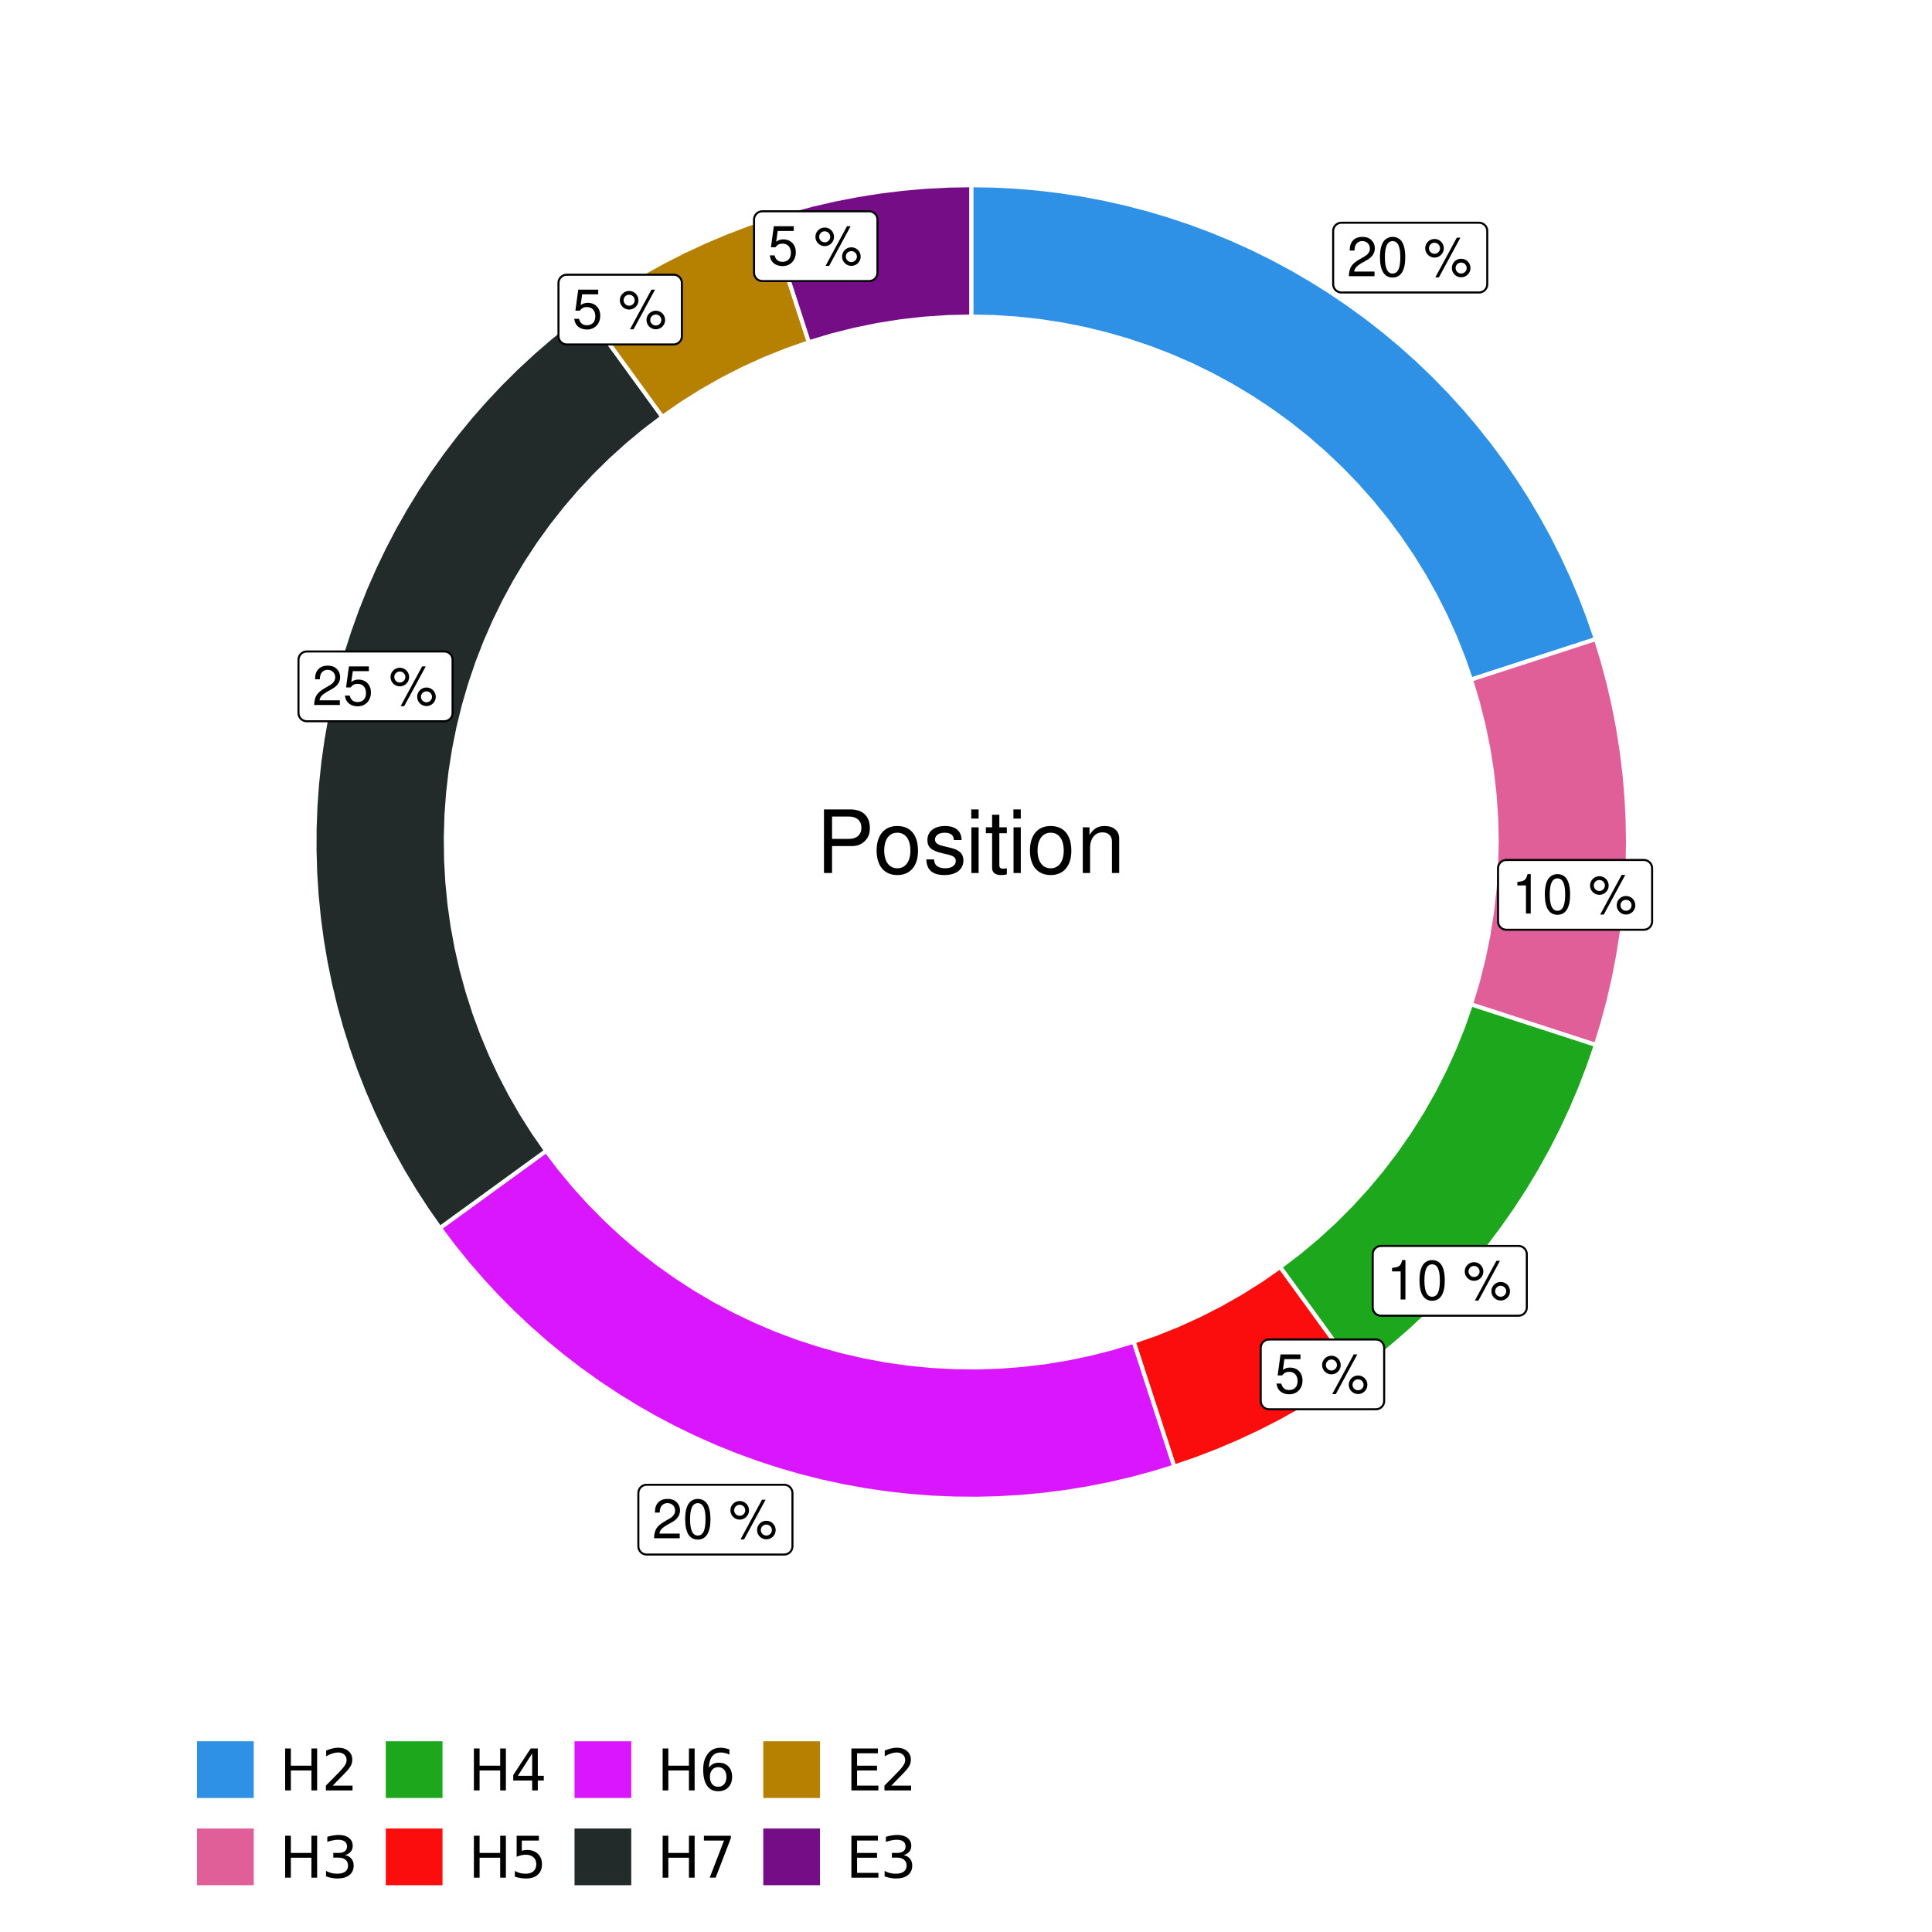 <?xml version="1.0" encoding="UTF-8"?>
<svg xmlns="http://www.w3.org/2000/svg" xmlns:xlink="http://www.w3.org/1999/xlink" width="504pt" height="504pt" viewBox="0 0 504 504" version="1.1">
<defs>
<g>
<symbol overflow="visible" id="glyph0-0">
<path style="stroke:none;" d=""/>
</symbol>
<symbol overflow="visible" id="glyph0-1">
<path style="stroke:none;" d="M 7.188 -1.234 L 1.891 -1.234 C 2.016 -2.094 2.469 -2.625 3.719 -3.391 L 5.141 -4.188 C 6.547 -4.969 7.266 -6.016 7.266 -7.281 C 7.266 -8.141 6.922 -8.922 6.328 -9.484 C 5.734 -10.031 4.984 -10.281 4.031 -10.281 C 2.766 -10.281 1.812 -9.828 1.25 -8.938 C 0.891 -8.406 0.734 -7.766 0.719 -6.719 L 1.969 -6.719 C 2 -7.422 2.094 -7.828 2.266 -8.172 C 2.594 -8.797 3.234 -9.188 4 -9.188 C 5.141 -9.188 5.984 -8.359 5.984 -7.25 C 5.984 -6.422 5.516 -5.719 4.625 -5.203 L 3.312 -4.438 C 1.203 -3.234 0.594 -2.266 0.484 -0.016 L 7.188 -0.016 Z M 7.188 -1.234 "/>
</symbol>
<symbol overflow="visible" id="glyph0-2">
<path style="stroke:none;" d="M 3.906 -10.281 C 2.969 -10.281 2.125 -9.859 1.594 -9.156 C 0.938 -8.25 0.609 -6.875 0.609 -4.984 C 0.609 -1.5 1.75 0.328 3.906 0.328 C 6.047 0.328 7.203 -1.5 7.203 -4.891 C 7.203 -6.875 6.891 -8.219 6.234 -9.156 C 5.703 -9.875 4.859 -10.281 3.906 -10.281 Z M 3.906 -9.172 C 5.266 -9.172 5.922 -7.797 5.922 -5 C 5.922 -2.078 5.281 -0.719 3.875 -0.719 C 2.562 -0.719 1.891 -2.141 1.891 -4.969 C 1.891 -7.797 2.562 -9.172 3.906 -9.172 Z M 3.906 -9.172 "/>
</symbol>
<symbol overflow="visible" id="glyph0-3">
<path style="stroke:none;" d=""/>
</symbol>
<symbol overflow="visible" id="glyph0-4">
<path style="stroke:none;" d="M 2.828 -9.734 C 1.5 -9.734 0.406 -8.641 0.406 -7.312 C 0.406 -5.969 1.5 -4.875 2.844 -4.875 C 4.172 -4.875 5.266 -5.969 5.266 -7.281 C 5.266 -8.656 4.188 -9.734 2.828 -9.734 Z M 2.828 -8.75 C 3.641 -8.75 4.281 -8.109 4.281 -7.297 C 4.281 -6.516 3.625 -5.875 2.844 -5.875 C 2.047 -5.875 1.391 -6.516 1.391 -7.312 C 1.391 -8.109 2.031 -8.75 2.828 -8.75 Z M 8.656 -10.078 L 3.047 0.281 L 3.984 0.281 L 9.594 -10.078 Z M 9.781 -4.578 C 8.453 -4.578 7.359 -3.5 7.359 -2.156 C 7.359 -0.812 8.453 0.266 9.797 0.266 C 11.125 0.266 12.219 -0.812 12.219 -2.141 C 12.219 -3.5 11.141 -4.578 9.781 -4.578 Z M 9.781 -3.578 C 10.594 -3.578 11.234 -2.938 11.234 -2.141 C 11.234 -1.359 10.578 -0.719 9.797 -0.719 C 8.984 -0.719 8.344 -1.359 8.344 -2.156 C 8.344 -2.938 8.984 -3.578 9.781 -3.578 Z M 9.781 -3.578 "/>
</symbol>
<symbol overflow="visible" id="glyph0-5">
<path style="stroke:none;" d="M 3.688 -7.328 L 3.688 0 L 4.938 0 L 4.938 -10.281 L 4.109 -10.281 C 3.672 -8.703 3.391 -8.484 1.453 -8.234 L 1.453 -7.328 Z M 3.688 -7.328 "/>
</symbol>
<symbol overflow="visible" id="glyph0-6">
<path style="stroke:none;" d="M 6.766 -10.078 L 1.562 -10.078 L 0.812 -4.594 L 1.969 -4.594 C 2.547 -5.297 3.031 -5.531 3.828 -5.531 C 5.172 -5.531 6.016 -4.609 6.016 -3.109 C 6.016 -1.656 5.172 -0.781 3.812 -0.781 C 2.719 -0.781 2.047 -1.344 1.75 -2.469 L 0.5 -2.469 C 0.672 -1.656 0.812 -1.25 1.109 -0.875 C 1.672 -0.109 2.703 0.328 3.844 0.328 C 5.875 0.328 7.297 -1.156 7.297 -3.281 C 7.297 -5.281 5.969 -6.641 4.031 -6.641 C 3.328 -6.641 2.766 -6.453 2.172 -6.031 L 2.578 -8.844 L 6.766 -8.844 Z M 6.766 -10.078 "/>
</symbol>
<symbol overflow="visible" id="glyph1-0">
<path style="stroke:none;" d=""/>
</symbol>
<symbol overflow="visible" id="glyph1-1">
<path style="stroke:none;" d="M 4.188 -7.031 L 9.406 -7.031 C 10.703 -7.031 11.719 -7.422 12.609 -8.219 C 13.609 -9.125 14.047 -10.203 14.047 -11.719 C 14.047 -14.844 12.203 -16.594 8.922 -16.594 L 2.078 -16.594 L 2.078 0 L 4.188 0 Z M 4.188 -8.906 L 4.188 -14.734 L 8.609 -14.734 C 10.625 -14.734 11.844 -13.641 11.844 -11.812 C 11.844 -10 10.625 -8.906 8.609 -8.906 Z M 4.188 -8.906 "/>
</symbol>
<symbol overflow="visible" id="glyph1-2">
<path style="stroke:none;" d="M 6.188 -12.266 C 2.828 -12.266 0.812 -9.875 0.812 -5.875 C 0.812 -1.844 2.828 0.531 6.219 0.531 C 9.578 0.531 11.609 -1.859 11.609 -5.781 C 11.609 -9.922 9.656 -12.266 6.188 -12.266 Z M 6.219 -10.516 C 8.359 -10.516 9.625 -8.766 9.625 -5.812 C 9.625 -2.984 8.312 -1.234 6.219 -1.234 C 4.094 -1.234 2.797 -2.984 2.797 -5.875 C 2.797 -8.766 4.094 -10.516 6.219 -10.516 Z M 6.219 -10.516 "/>
</symbol>
<symbol overflow="visible" id="glyph1-3">
<path style="stroke:none;" d="M 9.969 -8.609 C 9.953 -10.953 8.406 -12.266 5.641 -12.266 C 2.875 -12.266 1.062 -10.844 1.062 -8.625 C 1.062 -6.766 2.031 -5.875 4.844 -5.188 L 6.625 -4.766 C 7.938 -4.438 8.469 -3.969 8.469 -3.125 C 8.469 -1.984 7.359 -1.234 5.688 -1.234 C 4.672 -1.234 3.797 -1.531 3.328 -2.031 C 3.031 -2.375 2.891 -2.703 2.781 -3.547 L 0.781 -3.547 C 0.859 -0.797 2.406 0.531 5.531 0.531 C 8.531 0.531 10.453 -0.953 10.453 -3.25 C 10.453 -5.031 9.453 -6.016 7.078 -6.578 L 5.266 -7.016 C 3.703 -7.375 3.047 -7.875 3.047 -8.719 C 3.047 -9.828 4.031 -10.516 5.578 -10.516 C 7.109 -10.516 7.922 -9.859 7.969 -8.609 Z M 9.969 -8.609 "/>
</symbol>
<symbol overflow="visible" id="glyph1-4">
<path style="stroke:none;" d="M 3.422 -11.922 L 1.531 -11.922 L 1.531 0 L 3.422 0 Z M 3.422 -16.594 L 1.5 -16.594 L 1.5 -14.203 L 3.422 -14.203 Z M 3.422 -16.594 "/>
</symbol>
<symbol overflow="visible" id="glyph1-5">
<path style="stroke:none;" d="M 5.781 -11.922 L 3.828 -11.922 L 3.828 -15.203 L 1.938 -15.203 L 1.938 -11.922 L 0.312 -11.922 L 0.312 -10.375 L 1.938 -10.375 L 1.938 -1.359 C 1.938 -0.141 2.75 0.531 4.234 0.531 C 4.734 0.531 5.141 0.484 5.781 0.359 L 5.781 -1.234 C 5.516 -1.156 5.266 -1.141 4.875 -1.141 C 4.047 -1.141 3.828 -1.359 3.828 -2.203 L 3.828 -10.375 L 5.781 -10.375 Z M 5.781 -11.922 "/>
</symbol>
<symbol overflow="visible" id="glyph1-6">
<path style="stroke:none;" d="M 1.594 -11.922 L 1.594 0 L 3.5 0 L 3.5 -6.578 C 3.5 -9.016 4.781 -10.609 6.734 -10.609 C 8.234 -10.609 9.203 -9.703 9.203 -8.266 L 9.203 0 L 11.094 0 L 11.094 -9.016 C 11.094 -11 9.609 -12.266 7.312 -12.266 C 5.531 -12.266 4.391 -11.594 3.344 -9.922 L 3.344 -11.922 Z M 1.594 -11.922 "/>
</symbol>
<symbol overflow="visible" id="glyph2-0">
<path style="stroke:none;" d="M 0.75 2.656 L 0.75 -10.578 L 8.25 -10.578 L 8.25 2.656 Z M 1.594 1.812 L 7.406 1.812 L 7.406 -9.734 L 1.594 -9.734 Z M 1.594 1.812 "/>
</symbol>
<symbol overflow="visible" id="glyph2-1">
<path style="stroke:none;" d="M 1.469 -10.938 L 2.953 -10.938 L 2.953 -6.453 L 8.328 -6.453 L 8.328 -10.938 L 9.812 -10.938 L 9.812 0 L 8.328 0 L 8.328 -5.203 L 2.953 -5.203 L 2.953 0 L 1.469 0 Z M 1.469 -10.938 "/>
</symbol>
<symbol overflow="visible" id="glyph2-2">
<path style="stroke:none;" d="M 2.875 -1.25 L 8.047 -1.25 L 8.047 0 L 1.094 0 L 1.094 -1.25 C 1.656 -1.82 2.422 -2.598 3.391 -3.578 C 4.359 -4.555 4.969 -5.191 5.219 -5.484 C 5.695 -6.016 6.031 -6.461 6.219 -6.828 C 6.406 -7.203 6.5 -7.566 6.5 -7.922 C 6.5 -8.504 6.297 -8.977 5.891 -9.344 C 5.484 -9.707 4.953 -9.891 4.297 -9.891 C 3.828 -9.891 3.332 -9.805 2.812 -9.641 C 2.301 -9.484 1.754 -9.238 1.172 -8.906 L 1.172 -10.406 C 1.766 -10.645 2.32 -10.828 2.844 -10.953 C 3.363 -11.078 3.836 -11.141 4.266 -11.141 C 5.398 -11.141 6.301 -10.852 6.969 -10.281 C 7.645 -9.719 7.984 -8.961 7.984 -8.016 C 7.984 -7.566 7.898 -7.141 7.734 -6.734 C 7.566 -6.328 7.258 -5.852 6.812 -5.312 C 6.688 -5.164 6.297 -4.754 5.641 -4.078 C 4.992 -3.398 4.07 -2.457 2.875 -1.25 Z M 2.875 -1.25 "/>
</symbol>
<symbol overflow="visible" id="glyph2-3">
<path style="stroke:none;" d="M 6.094 -5.891 C 6.801 -5.742 7.352 -5.43 7.75 -4.953 C 8.145 -4.473 8.344 -3.879 8.344 -3.172 C 8.344 -2.098 7.969 -1.266 7.219 -0.672 C 6.477 -0.078 5.426 0.219 4.062 0.219 C 3.602 0.219 3.129 0.172 2.641 0.078 C 2.16 -0.016 1.66 -0.148 1.141 -0.328 L 1.141 -1.766 C 1.555 -1.523 2.004 -1.344 2.484 -1.219 C 2.973 -1.094 3.484 -1.031 4.016 -1.031 C 4.941 -1.031 5.648 -1.211 6.141 -1.578 C 6.629 -1.941 6.875 -2.473 6.875 -3.172 C 6.875 -3.816 6.645 -4.32 6.188 -4.688 C 5.738 -5.051 5.113 -5.234 4.312 -5.234 L 3.031 -5.234 L 3.031 -6.453 L 4.359 -6.453 C 5.086 -6.453 5.645 -6.598 6.031 -6.891 C 6.414 -7.18 6.609 -7.598 6.609 -8.141 C 6.609 -8.703 6.41 -9.133 6.016 -9.438 C 5.617 -9.738 5.051 -9.891 4.312 -9.891 C 3.906 -9.891 3.469 -9.844 3 -9.75 C 2.539 -9.664 2.031 -9.531 1.469 -9.344 L 1.469 -10.672 C 2.031 -10.828 2.555 -10.941 3.047 -11.016 C 3.535 -11.098 4 -11.141 4.438 -11.141 C 5.562 -11.141 6.453 -10.883 7.109 -10.375 C 7.766 -9.863 8.094 -9.172 8.094 -8.297 C 8.094 -7.691 7.914 -7.18 7.562 -6.766 C 7.219 -6.348 6.727 -6.055 6.094 -5.891 Z M 6.094 -5.891 "/>
</symbol>
<symbol overflow="visible" id="glyph2-4">
<path style="stroke:none;" d="M 5.672 -9.641 L 1.938 -3.812 L 5.672 -3.812 Z M 5.281 -10.938 L 7.141 -10.938 L 7.141 -3.812 L 8.703 -3.812 L 8.703 -2.578 L 7.141 -2.578 L 7.141 0 L 5.672 0 L 5.672 -2.578 L 0.734 -2.578 L 0.734 -4 Z M 5.281 -10.938 "/>
</symbol>
<symbol overflow="visible" id="glyph2-5">
<path style="stroke:none;" d="M 1.625 -10.938 L 7.422 -10.938 L 7.422 -9.688 L 2.969 -9.688 L 2.969 -7.016 C 3.188 -7.086 3.398 -7.141 3.609 -7.172 C 3.828 -7.211 4.047 -7.234 4.266 -7.234 C 5.484 -7.234 6.445 -6.895 7.156 -6.219 C 7.875 -5.551 8.234 -4.648 8.234 -3.516 C 8.234 -2.336 7.863 -1.422 7.125 -0.766 C 6.395 -0.109 5.363 0.219 4.031 0.219 C 3.57 0.219 3.102 0.176 2.625 0.094 C 2.156 0.02 1.664 -0.094 1.156 -0.25 L 1.156 -1.75 C 1.594 -1.508 2.047 -1.328 2.516 -1.203 C 2.984 -1.086 3.477 -1.031 4 -1.031 C 4.852 -1.031 5.523 -1.25 6.016 -1.688 C 6.504 -2.133 6.75 -2.742 6.75 -3.516 C 6.75 -4.273 6.504 -4.875 6.016 -5.312 C 5.523 -5.758 4.852 -5.984 4 -5.984 C 3.602 -5.984 3.207 -5.938 2.812 -5.844 C 2.426 -5.758 2.031 -5.625 1.625 -5.438 Z M 1.625 -10.938 "/>
</symbol>
<symbol overflow="visible" id="glyph2-6">
<path style="stroke:none;" d="M 4.953 -6.062 C 4.285 -6.062 3.758 -5.832 3.375 -5.375 C 2.988 -4.914 2.797 -4.297 2.797 -3.516 C 2.797 -2.723 2.988 -2.098 3.375 -1.641 C 3.758 -1.18 4.285 -0.953 4.953 -0.953 C 5.617 -0.953 6.145 -1.18 6.531 -1.641 C 6.914 -2.098 7.109 -2.723 7.109 -3.516 C 7.109 -4.297 6.914 -4.914 6.531 -5.375 C 6.145 -5.832 5.617 -6.062 4.953 -6.062 Z M 7.891 -10.688 L 7.891 -9.344 C 7.516 -9.52 7.141 -9.656 6.766 -9.75 C 6.391 -9.844 6.016 -9.891 5.641 -9.891 C 4.66 -9.891 3.91 -9.555 3.391 -8.891 C 2.879 -8.234 2.586 -7.238 2.516 -5.906 C 2.805 -6.332 3.164 -6.66 3.594 -6.891 C 4.031 -7.117 4.516 -7.234 5.047 -7.234 C 6.141 -7.234 7.004 -6.898 7.641 -6.234 C 8.273 -5.566 8.594 -4.66 8.594 -3.516 C 8.594 -2.391 8.258 -1.484 7.594 -0.797 C 6.938 -0.117 6.055 0.219 4.953 0.219 C 3.68 0.219 2.711 -0.266 2.047 -1.234 C 1.379 -2.211 1.047 -3.617 1.047 -5.453 C 1.047 -7.18 1.457 -8.562 2.281 -9.594 C 3.102 -10.625 4.203 -11.141 5.578 -11.141 C 5.953 -11.141 6.328 -11.098 6.703 -11.016 C 7.078 -10.941 7.473 -10.832 7.891 -10.688 Z M 7.891 -10.688 "/>
</symbol>
<symbol overflow="visible" id="glyph2-7">
<path style="stroke:none;" d="M 1.234 -10.938 L 8.266 -10.938 L 8.266 -10.312 L 4.297 0 L 2.75 0 L 6.484 -9.688 L 1.234 -9.688 Z M 1.234 -10.938 "/>
</symbol>
<symbol overflow="visible" id="glyph2-8">
<path style="stroke:none;" d="M 1.469 -10.938 L 8.391 -10.938 L 8.391 -9.688 L 2.953 -9.688 L 2.953 -6.453 L 8.156 -6.453 L 8.156 -5.203 L 2.953 -5.203 L 2.953 -1.25 L 8.516 -1.25 L 8.516 0 L 1.469 0 Z M 1.469 -10.938 "/>
</symbol>
</g>
<clipPath id="clip1">
  <path d="M 30.98 0 L 473.023 0 L 473.023 504 L 30.98 504 Z M 30.98 0 "/>
</clipPath>
<clipPath id="clip2">
  <path d="M 39.199 5.48 L 467.543 5.48 L 467.543 433.824 L 39.199 433.824 Z M 39.199 5.48 "/>
</clipPath>
</defs>
<g id="surface4">
<rect x="0" y="0" width="504" height="504" style="fill:rgb(100%,100%,100%);fill-opacity:1;stroke:none;"/>
<g clip-path="url(#clip1)" clip-rule="nonzero">
<path style="fill-rule:nonzero;fill:rgb(100%,100%,100%);fill-opacity:1;stroke-width:1.067;stroke-linecap:round;stroke-linejoin:round;stroke:rgb(100%,100%,100%);stroke-opacity:1;stroke-miterlimit:10;" d="M 30.98 504 L 473.023 504 L 473.023 0 L 30.98 0 Z M 30.98 504 "/>
</g>
<g clip-path="url(#clip2)" clip-rule="nonzero">
<path style=" stroke:none;fill-rule:nonzero;fill:rgb(100%,100%,100%);fill-opacity:1;" d="M 39.199 433.824 L 467.543 433.824 L 467.543 5.48 L 39.199 5.48 Z M 39.199 433.824 "/>
</g>
<path style="fill-rule:nonzero;fill:rgb(18.039%,56.863%,89.804%);fill-opacity:1;stroke-width:1.067;stroke-linecap:butt;stroke-linejoin:miter;stroke:rgb(100%,100%,100%);stroke-opacity:1;stroke-miterlimit:10;" d="M 383.73 177.293 L 390.25 175.176 L 396.766 173.059 L 409.805 168.824 L 416.32 166.707 L 414.43 161.203 L 412.352 155.766 L 410.09 150.406 L 407.648 145.125 L 405.031 139.93 L 402.234 134.824 L 399.27 129.816 L 396.133 124.914 L 392.836 120.121 L 389.375 115.445 L 385.758 110.887 L 381.988 106.453 L 378.07 102.152 L 374.008 97.984 L 369.809 93.957 L 365.473 90.078 L 361.008 86.344 L 356.418 82.766 L 351.711 79.348 L 346.891 76.086 L 341.961 72.996 L 336.93 70.07 L 331.805 67.32 L 326.586 64.746 L 321.281 62.348 L 315.902 60.133 L 310.449 58.102 L 304.93 56.258 L 299.352 54.598 L 293.723 53.133 L 288.043 51.859 L 282.324 50.777 L 276.574 49.891 L 270.797 49.203 L 265 48.711 L 259.188 48.414 L 253.371 48.312 L 253.371 82.582 L 259.309 82.711 L 265.234 83.098 L 271.137 83.738 L 277.008 84.637 L 282.836 85.785 L 288.605 87.188 L 294.312 88.84 L 299.941 90.734 L 305.48 92.875 L 310.926 95.25 L 316.258 97.859 L 321.477 100.699 L 326.566 103.762 L 331.516 107.039 L 336.32 110.531 L 340.969 114.227 L 345.453 118.121 L 349.766 122.203 L 353.898 126.473 L 357.84 130.914 L 361.586 135.523 L 365.129 140.289 L 368.461 145.207 L 371.578 150.262 L 374.473 155.445 L 377.141 160.754 L 379.574 166.168 L 381.773 171.688 Z M 383.73 177.293 "/>
<path style="fill-rule:nonzero;fill:rgb(88.235%,37.255%,60%);fill-opacity:1;stroke-width:1.067;stroke-linecap:butt;stroke-linejoin:miter;stroke:rgb(100%,100%,100%);stroke-opacity:1;stroke-miterlimit:10;" d="M 383.73 262.008 L 390.25 264.125 L 396.766 266.246 L 409.805 270.48 L 416.32 272.598 L 418.07 266.879 L 419.617 261.102 L 420.965 255.273 L 422.105 249.402 L 423.039 243.496 L 423.77 237.562 L 424.289 231.602 L 424.602 225.633 L 424.707 219.652 L 424.602 213.672 L 424.289 207.699 L 423.77 201.742 L 423.039 195.805 L 422.105 189.898 L 420.965 184.027 L 419.617 178.203 L 418.07 172.426 L 416.32 166.707 L 409.805 168.824 L 396.766 173.059 L 390.25 175.176 L 383.73 177.293 L 385.5 183.188 L 387.004 189.152 L 388.238 195.176 L 389.199 201.254 L 389.887 207.363 L 390.301 213.5 L 390.441 219.652 L 390.301 225.801 L 389.887 231.938 L 389.199 238.051 L 388.238 244.125 L 387.004 250.152 L 385.5 256.117 Z M 383.73 262.008 "/>
<path style="fill-rule:nonzero;fill:rgb(10.98%,65.49%,10.98%);fill-opacity:1;stroke-width:1.067;stroke-linecap:butt;stroke-linejoin:miter;stroke:rgb(100%,100%,100%);stroke-opacity:1;stroke-miterlimit:10;" d="M 333.938 330.543 L 337.965 336.09 L 341.996 341.633 L 346.023 347.176 L 350.051 352.723 L 354.078 358.266 L 358.855 354.668 L 363.504 350.902 L 368.016 346.98 L 372.391 342.902 L 376.621 338.672 L 380.699 334.297 L 384.621 329.785 L 388.387 325.137 L 391.984 320.359 L 395.414 315.461 L 398.672 310.445 L 401.754 305.32 L 404.652 300.09 L 407.367 294.762 L 409.895 289.34 L 412.23 283.836 L 414.375 278.254 L 416.32 272.598 L 409.805 270.48 L 396.766 266.246 L 390.25 264.125 L 383.73 262.008 L 381.699 267.816 L 379.41 273.523 L 376.867 279.125 L 374.074 284.605 L 371.039 289.953 L 367.766 295.164 L 364.262 300.219 L 360.535 305.113 L 356.594 309.836 L 352.445 314.375 L 348.094 318.727 L 343.555 322.875 L 338.832 326.816 Z M 333.938 330.543 "/>
<path style="fill-rule:nonzero;fill:rgb(98.431%,5.098%,5.098%);fill-opacity:1;stroke-width:1.067;stroke-linecap:butt;stroke-linejoin:miter;stroke:rgb(100%,100%,100%);stroke-opacity:1;stroke-miterlimit:10;" d="M 295.727 350.012 L 299.961 363.051 L 302.082 369.566 L 304.199 376.086 L 306.316 382.602 L 311.973 380.656 L 317.555 378.512 L 323.059 376.176 L 328.48 373.648 L 333.809 370.934 L 339.039 368.035 L 344.164 364.953 L 349.18 361.695 L 354.078 358.266 L 350.051 352.723 L 346.023 347.176 L 341.996 341.633 L 337.965 336.09 L 333.938 330.543 L 328.883 334.047 L 323.672 337.32 L 318.324 340.355 L 312.844 343.148 L 307.242 345.691 L 301.531 347.98 Z M 295.727 350.012 "/>
<path style="fill-rule:nonzero;fill:rgb(85.49%,8.627%,100%);fill-opacity:1;stroke-width:1.067;stroke-linecap:butt;stroke-linejoin:miter;stroke:rgb(100%,100%,100%);stroke-opacity:1;stroke-miterlimit:10;" d="M 142.477 300.219 L 136.934 304.246 L 131.387 308.277 L 120.301 316.332 L 114.754 320.359 L 118.254 325.012 L 121.91 329.539 L 125.719 333.938 L 129.672 338.207 L 133.77 342.34 L 138.004 346.328 L 142.371 350.172 L 146.867 353.867 L 151.488 357.406 L 156.223 360.785 L 161.07 364.004 L 166.027 367.055 L 171.082 369.938 L 176.234 372.645 L 181.473 375.176 L 186.797 377.527 L 192.195 379.695 L 197.664 381.68 L 203.199 383.48 L 208.789 385.09 L 214.434 386.508 L 220.121 387.73 L 225.848 388.766 L 231.605 389.602 L 237.391 390.242 L 243.191 390.688 L 249.008 390.934 L 254.824 390.984 L 260.641 390.836 L 266.449 390.488 L 272.242 389.945 L 278.016 389.207 L 283.758 388.273 L 289.469 387.145 L 295.133 385.82 L 300.754 384.309 L 306.316 382.602 L 304.199 376.086 L 302.082 369.566 L 299.961 363.051 L 295.727 350.012 L 290.039 351.727 L 284.285 353.191 L 278.469 354.402 L 272.609 355.363 L 266.711 356.07 L 260.789 356.52 L 254.855 356.715 L 248.914 356.648 L 242.984 356.328 L 237.074 355.75 L 231.195 354.914 L 225.355 353.828 L 219.57 352.488 L 213.848 350.898 L 208.199 349.066 L 202.637 346.988 L 197.168 344.668 L 191.805 342.117 L 186.555 339.336 L 181.434 336.328 L 176.449 333.102 L 171.605 329.664 L 166.918 326.02 L 162.391 322.176 L 158.035 318.137 L 153.859 313.914 L 149.867 309.516 L 146.07 304.949 Z M 142.477 300.219 "/>
<path style="fill-rule:nonzero;fill:rgb(13.333%,16.471%,16.471%);fill-opacity:1;stroke-width:1.067;stroke-linecap:butt;stroke-linejoin:miter;stroke:rgb(100%,100%,100%);stroke-opacity:1;stroke-miterlimit:10;" d="M 172.801 108.758 L 164.746 97.672 L 160.719 92.125 L 156.688 86.582 L 152.66 81.035 L 147.988 84.555 L 143.434 88.23 L 139.012 92.062 L 134.723 96.039 L 130.574 100.164 L 126.566 104.426 L 122.703 108.82 L 118.996 113.348 L 115.445 117.996 L 112.055 122.766 L 108.832 127.648 L 105.773 132.637 L 102.887 137.727 L 100.18 142.91 L 97.648 148.184 L 95.301 153.543 L 93.133 158.977 L 91.156 164.484 L 89.367 170.055 L 87.77 175.684 L 86.367 181.363 L 85.156 187.086 L 84.141 192.848 L 83.324 198.641 L 82.707 204.461 L 82.289 210.293 L 82.066 216.141 L 82.047 221.992 L 82.227 227.84 L 82.605 233.676 L 83.188 239.5 L 83.961 245.297 L 84.938 251.066 L 86.109 256.801 L 87.473 262.488 L 89.031 268.129 L 90.785 273.711 L 92.723 279.23 L 94.852 284.68 L 97.164 290.055 L 99.66 295.344 L 102.332 300.547 L 105.184 305.656 L 108.207 310.668 L 111.398 315.57 L 114.754 320.359 L 120.301 316.332 L 131.387 308.277 L 136.934 304.246 L 142.477 300.219 L 139.16 295.441 L 136.043 290.523 L 133.141 285.48 L 130.457 280.32 L 127.992 275.047 L 125.754 269.676 L 123.746 264.215 L 121.973 258.676 L 120.434 253.062 L 119.137 247.391 L 118.078 241.668 L 117.266 235.906 L 116.699 230.117 L 116.379 224.305 L 116.305 218.488 L 116.477 212.672 L 116.898 206.867 L 117.562 201.086 L 118.473 195.34 L 119.625 189.637 L 121.02 183.988 L 122.652 178.402 L 124.523 172.891 L 126.621 167.465 L 128.953 162.133 L 131.504 156.906 L 134.277 151.789 L 137.266 146.797 L 140.461 141.934 L 143.863 137.211 L 147.461 132.641 L 151.246 128.223 L 155.219 123.969 L 159.371 119.891 L 163.688 115.992 L 168.168 112.277 Z M 172.801 108.758 "/>
<path style="fill-rule:nonzero;fill:rgb(71.373%,50.588%,0%);fill-opacity:1;stroke-width:1.067;stroke-linecap:butt;stroke-linejoin:miter;stroke:rgb(100%,100%,100%);stroke-opacity:1;stroke-miterlimit:10;" d="M 211.012 89.289 L 208.895 82.773 L 204.66 69.734 L 202.543 63.219 L 200.422 56.699 L 194.77 58.648 L 189.188 60.789 L 183.68 63.125 L 178.262 65.652 L 172.934 68.371 L 167.699 71.27 L 162.574 74.348 L 157.559 77.605 L 152.66 81.035 L 156.688 86.582 L 160.719 92.125 L 164.746 97.672 L 172.801 108.758 L 177.859 105.258 L 183.066 101.984 L 188.418 98.949 L 193.898 96.156 L 199.496 93.613 L 205.207 91.32 Z M 211.012 89.289 "/>
<path style="fill-rule:nonzero;fill:rgb(45.882%,5.098%,52.549%);fill-opacity:1;stroke-width:1.067;stroke-linecap:butt;stroke-linejoin:miter;stroke:rgb(100%,100%,100%);stroke-opacity:1;stroke-miterlimit:10;" d="M 253.371 82.582 L 253.371 48.312 L 247.391 48.418 L 241.418 48.73 L 235.461 49.254 L 229.523 49.98 L 223.617 50.918 L 217.746 52.059 L 211.918 53.402 L 206.145 54.953 L 200.422 56.699 L 202.543 63.219 L 204.66 69.734 L 208.895 82.773 L 211.012 89.289 L 216.902 87.52 L 222.867 86.02 L 228.895 84.785 L 234.969 83.82 L 241.082 83.133 L 247.219 82.719 Z M 253.371 82.582 "/>
<path style="fill-rule:nonzero;fill:rgb(100%,100%,100%);fill-opacity:1;stroke-width:0.533;stroke-linecap:round;stroke-linejoin:round;stroke:rgb(0%,0%,0%);stroke-opacity:1;stroke-miterlimit:10;" d="M 349.941 76.301 L 385.82 76.301 L 385.734 76.301 L 386.082 76.285 L 386.422 76.215 L 386.746 76.094 L 387.047 75.918 L 387.316 75.699 L 387.547 75.438 L 387.734 75.145 L 387.871 74.824 L 387.953 74.488 L 387.98 74.141 L 387.98 60.262 L 387.953 59.914 L 387.871 59.578 L 387.734 59.258 L 387.547 58.965 L 387.316 58.703 L 387.047 58.484 L 386.746 58.309 L 386.422 58.188 L 386.082 58.117 L 385.82 58.102 L 349.941 58.102 L 350.203 58.117 L 349.855 58.102 L 349.508 58.145 L 349.176 58.242 L 348.859 58.391 L 348.574 58.59 L 348.324 58.828 L 348.117 59.105 L 347.953 59.414 L 347.844 59.746 L 347.789 60.086 L 347.781 60.262 L 347.781 74.141 L 347.789 73.969 L 347.789 74.316 L 347.844 74.66 L 347.953 74.988 L 348.117 75.297 L 348.324 75.574 L 348.574 75.816 L 348.859 76.012 L 349.176 76.16 L 349.508 76.258 L 349.855 76.301 Z M 349.941 76.301 "/>
<g style="fill:rgb(0%,0%,0%);fill-opacity:1;">
  <use xlink:href="#glyph0-1" x="351.383" y="72.073"/>
  <use xlink:href="#glyph0-2" x="359.383" y="72.073"/>
  <use xlink:href="#glyph0-3" x="367.383" y="72.073"/>
  <use xlink:href="#glyph0-4" x="371.383" y="72.073"/>
</g>
<path style="fill-rule:nonzero;fill:rgb(100%,100%,100%);fill-opacity:1;stroke-width:0.533;stroke-linecap:round;stroke-linejoin:round;stroke:rgb(0%,0%,0%);stroke-opacity:1;stroke-miterlimit:10;" d="M 392.949 242.543 L 428.828 242.543 L 428.742 242.539 L 429.086 242.527 L 429.43 242.457 L 429.754 242.332 L 430.055 242.16 L 430.324 241.938 L 430.555 241.68 L 430.738 241.387 L 430.875 241.066 L 430.961 240.727 L 430.988 240.383 L 430.988 226.5 L 430.961 226.156 L 430.875 225.816 L 430.738 225.496 L 430.555 225.203 L 430.324 224.945 L 430.055 224.723 L 429.754 224.551 L 429.43 224.426 L 429.086 224.355 L 428.828 224.34 L 392.949 224.34 L 393.207 224.355 L 392.859 224.344 L 392.516 224.387 L 392.18 224.48 L 391.867 224.633 L 391.582 224.828 L 391.332 225.07 L 391.121 225.348 L 390.961 225.656 L 390.852 225.984 L 390.793 226.328 L 390.789 226.5 L 390.789 240.383 L 390.793 240.207 L 390.793 240.555 L 390.852 240.898 L 390.961 241.227 L 391.121 241.535 L 391.332 241.812 L 391.582 242.055 L 391.867 242.254 L 392.18 242.402 L 392.516 242.496 L 392.859 242.539 Z M 392.949 242.543 "/>
<g style="fill:rgb(0%,0%,0%);fill-opacity:1;">
  <use xlink:href="#glyph0-5" x="394.387" y="238.312"/>
  <use xlink:href="#glyph0-2" x="402.387" y="238.312"/>
  <use xlink:href="#glyph0-3" x="410.387" y="238.312"/>
  <use xlink:href="#glyph0-4" x="414.387" y="238.312"/>
</g>
<path style="fill-rule:nonzero;fill:rgb(100%,100%,100%);fill-opacity:1;stroke-width:0.533;stroke-linecap:round;stroke-linejoin:round;stroke:rgb(0%,0%,0%);stroke-opacity:1;stroke-miterlimit:10;" d="M 360.258 343.227 L 396.137 343.227 L 396.051 343.227 L 396.398 343.211 L 396.738 343.145 L 397.062 343.02 L 397.363 342.848 L 397.633 342.625 L 397.863 342.367 L 398.051 342.07 L 398.188 341.754 L 398.27 341.414 L 398.297 341.066 L 398.297 327.188 L 398.27 326.84 L 398.188 326.504 L 398.051 326.184 L 397.863 325.891 L 397.633 325.629 L 397.363 325.41 L 397.062 325.238 L 396.738 325.113 L 396.398 325.043 L 396.137 325.027 L 360.258 325.027 L 360.516 325.043 L 360.172 325.031 L 359.824 325.07 L 359.492 325.168 L 359.176 325.316 L 358.891 325.516 L 358.641 325.754 L 358.43 326.035 L 358.27 326.34 L 358.16 326.672 L 358.105 327.016 L 358.098 327.188 L 358.098 341.066 L 358.105 340.895 L 358.105 341.242 L 358.16 341.586 L 358.27 341.914 L 358.43 342.223 L 358.641 342.5 L 358.891 342.742 L 359.176 342.938 L 359.492 343.086 L 359.824 343.184 L 360.172 343.227 Z M 360.258 343.227 "/>
<g style="fill:rgb(0%,0%,0%);fill-opacity:1;">
  <use xlink:href="#glyph0-5" x="361.695" y="338.999"/>
  <use xlink:href="#glyph0-2" x="369.695" y="338.999"/>
  <use xlink:href="#glyph0-3" x="377.695" y="338.999"/>
  <use xlink:href="#glyph0-4" x="381.695" y="338.999"/>
</g>
<path style="fill-rule:nonzero;fill:rgb(100%,100%,100%);fill-opacity:1;stroke-width:0.533;stroke-linecap:round;stroke-linejoin:round;stroke:rgb(0%,0%,0%);stroke-opacity:1;stroke-miterlimit:10;" d="M 331.047 367.633 L 358.926 367.633 L 358.84 367.629 L 359.188 367.617 L 359.527 367.547 L 359.855 367.422 L 360.156 367.25 L 360.426 367.031 L 360.656 366.77 L 360.84 366.477 L 360.977 366.156 L 361.059 365.816 L 361.086 365.473 L 361.086 351.59 L 361.059 351.246 L 360.977 350.906 L 360.84 350.586 L 360.656 350.293 L 360.426 350.035 L 360.156 349.812 L 359.855 349.641 L 359.527 349.516 L 359.188 349.445 L 358.926 349.43 L 331.047 349.43 L 331.309 349.445 L 330.961 349.434 L 330.617 349.477 L 330.281 349.57 L 329.969 349.723 L 329.68 349.918 L 329.43 350.16 L 329.223 350.438 L 329.059 350.746 L 328.949 351.074 L 328.895 351.418 L 328.887 351.59 L 328.887 365.473 L 328.895 365.297 L 328.895 365.645 L 328.949 365.988 L 329.059 366.316 L 329.223 366.625 L 329.43 366.902 L 329.68 367.145 L 329.969 367.344 L 330.281 367.492 L 330.617 367.586 L 330.961 367.629 Z M 331.047 367.633 "/>
<g style="fill:rgb(0%,0%,0%);fill-opacity:1;">
  <use xlink:href="#glyph0-6" x="332.488" y="363.401"/>
  <use xlink:href="#glyph0-3" x="340.488" y="363.401"/>
  <use xlink:href="#glyph0-4" x="344.488" y="363.401"/>
</g>
<path style="fill-rule:nonzero;fill:rgb(100%,100%,100%);fill-opacity:1;stroke-width:0.533;stroke-linecap:round;stroke-linejoin:round;stroke:rgb(0%,0%,0%);stroke-opacity:1;stroke-miterlimit:10;" d="M 168.688 405.531 L 204.57 405.531 L 204.48 405.531 L 204.828 405.516 L 205.168 405.445 L 205.496 405.324 L 205.797 405.148 L 206.066 404.93 L 206.297 404.668 L 206.48 404.375 L 206.617 404.055 L 206.699 403.719 L 206.73 403.371 L 206.73 389.492 L 206.699 389.145 L 206.617 388.809 L 206.48 388.488 L 206.297 388.195 L 206.066 387.934 L 205.797 387.715 L 205.496 387.539 L 205.168 387.418 L 204.828 387.348 L 204.57 387.332 L 168.688 387.332 L 168.949 387.348 L 168.602 387.332 L 168.258 387.375 L 167.922 387.473 L 167.609 387.621 L 167.324 387.816 L 167.07 388.059 L 166.863 388.336 L 166.703 388.645 L 166.59 388.973 L 166.535 389.316 L 166.527 389.492 L 166.527 403.371 L 166.535 403.199 L 166.535 403.547 L 166.59 403.887 L 166.703 404.219 L 166.863 404.527 L 167.07 404.805 L 167.324 405.043 L 167.609 405.242 L 167.922 405.391 L 168.258 405.488 L 168.602 405.531 Z M 168.688 405.531 "/>
<g style="fill:rgb(0%,0%,0%);fill-opacity:1;">
  <use xlink:href="#glyph0-1" x="170.129" y="401.3"/>
  <use xlink:href="#glyph0-2" x="178.129" y="401.3"/>
  <use xlink:href="#glyph0-3" x="186.129" y="401.3"/>
  <use xlink:href="#glyph0-4" x="190.129" y="401.3"/>
</g>
<path style="fill-rule:nonzero;fill:rgb(100%,100%,100%);fill-opacity:1;stroke-width:0.533;stroke-linecap:round;stroke-linejoin:round;stroke:rgb(0%,0%,0%);stroke-opacity:1;stroke-miterlimit:10;" d="M 80.023 188.152 L 115.902 188.152 L 115.816 188.152 L 116.164 188.137 L 116.504 188.07 L 116.828 187.945 L 117.133 187.77 L 117.398 187.551 L 117.629 187.293 L 117.816 186.996 L 117.953 186.68 L 118.035 186.34 L 118.062 185.992 L 118.062 172.113 L 118.035 171.766 L 117.953 171.43 L 117.816 171.109 L 117.629 170.816 L 117.398 170.555 L 117.133 170.336 L 116.828 170.164 L 116.504 170.039 L 116.164 169.969 L 115.902 169.953 L 80.023 169.953 L 80.285 169.969 L 79.938 169.957 L 79.594 169.996 L 79.258 170.094 L 78.945 170.242 L 78.656 170.441 L 78.406 170.68 L 78.199 170.961 L 78.035 171.266 L 77.926 171.598 L 77.871 171.941 L 77.863 172.113 L 77.863 185.992 L 77.871 185.82 L 77.871 186.168 L 77.926 186.512 L 78.035 186.84 L 78.199 187.148 L 78.406 187.426 L 78.656 187.668 L 78.945 187.863 L 79.258 188.012 L 79.594 188.109 L 79.938 188.152 Z M 80.023 188.152 "/>
<g style="fill:rgb(0%,0%,0%);fill-opacity:1;">
  <use xlink:href="#glyph0-1" x="81.465" y="183.925"/>
  <use xlink:href="#glyph0-6" x="89.465" y="183.925"/>
  <use xlink:href="#glyph0-3" x="97.465" y="183.925"/>
  <use xlink:href="#glyph0-4" x="101.465" y="183.925"/>
</g>
<path style="fill-rule:nonzero;fill:rgb(100%,100%,100%);fill-opacity:1;stroke-width:0.533;stroke-linecap:round;stroke-linejoin:round;stroke:rgb(0%,0%,0%);stroke-opacity:1;stroke-miterlimit:10;" d="M 147.848 89.859 L 175.727 89.859 L 175.641 89.859 L 175.988 89.844 L 176.328 89.777 L 176.656 89.652 L 176.957 89.48 L 177.227 89.258 L 177.457 89 L 177.641 88.707 L 177.777 88.387 L 177.859 88.047 L 177.887 87.703 L 177.887 73.82 L 177.859 73.477 L 177.777 73.137 L 177.641 72.816 L 177.457 72.523 L 177.227 72.262 L 176.957 72.043 L 176.656 71.871 L 176.328 71.746 L 175.988 71.676 L 175.727 71.66 L 147.848 71.66 L 148.109 71.676 L 147.762 71.664 L 147.418 71.703 L 147.082 71.801 L 146.77 71.949 L 146.48 72.148 L 146.23 72.391 L 146.023 72.668 L 145.859 72.977 L 145.75 73.305 L 145.695 73.648 L 145.688 73.82 L 145.688 87.703 L 145.695 87.527 L 145.695 87.875 L 145.75 88.219 L 145.859 88.547 L 146.023 88.855 L 146.23 89.133 L 146.48 89.375 L 146.77 89.57 L 147.082 89.723 L 147.418 89.816 L 147.762 89.859 Z M 147.848 89.859 "/>
<g style="fill:rgb(0%,0%,0%);fill-opacity:1;">
  <use xlink:href="#glyph0-6" x="149.289" y="85.632"/>
  <use xlink:href="#glyph0-3" x="157.289" y="85.632"/>
  <use xlink:href="#glyph0-4" x="161.289" y="85.632"/>
</g>
<path style="fill-rule:nonzero;fill:rgb(100%,100%,100%);fill-opacity:1;stroke-width:0.533;stroke-linecap:round;stroke-linejoin:round;stroke:rgb(0%,0%,0%);stroke-opacity:1;stroke-miterlimit:10;" d="M 198.863 73.32 L 226.746 73.32 L 226.656 73.316 L 227.004 73.305 L 227.344 73.234 L 227.672 73.109 L 227.973 72.938 L 228.242 72.719 L 228.473 72.457 L 228.656 72.164 L 228.793 71.844 L 228.875 71.508 L 228.902 71.16 L 228.902 57.281 L 228.875 56.934 L 228.793 56.598 L 228.656 56.277 L 228.473 55.98 L 228.242 55.723 L 227.973 55.504 L 227.672 55.328 L 227.344 55.207 L 227.004 55.137 L 226.746 55.121 L 198.863 55.121 L 199.125 55.137 L 198.777 55.121 L 198.434 55.164 L 198.098 55.262 L 197.785 55.41 L 197.5 55.605 L 197.246 55.848 L 197.039 56.125 L 196.879 56.434 L 196.766 56.762 L 196.711 57.105 L 196.703 57.281 L 196.703 71.16 L 196.711 70.984 L 196.711 71.332 L 196.766 71.676 L 196.879 72.008 L 197.039 72.312 L 197.246 72.594 L 197.5 72.832 L 197.785 73.031 L 198.098 73.18 L 198.434 73.277 L 198.777 73.316 Z M 198.863 73.32 "/>
<g style="fill:rgb(0%,0%,0%);fill-opacity:1;">
  <use xlink:href="#glyph0-6" x="200.305" y="69.089"/>
  <use xlink:href="#glyph0-3" x="208.305" y="69.089"/>
  <use xlink:href="#glyph0-4" x="212.305" y="69.089"/>
</g>
<g style="fill:rgb(0%,0%,0%);fill-opacity:1;">
  <use xlink:href="#glyph1-1" x="212.871" y="227.746"/>
  <use xlink:href="#glyph1-2" x="227.871" y="227.746"/>
  <use xlink:href="#glyph1-3" x="240.871" y="227.746"/>
  <use xlink:href="#glyph1-4" x="251.871" y="227.746"/>
  <use xlink:href="#glyph1-5" x="256.871" y="227.746"/>
  <use xlink:href="#glyph1-4" x="262.871" y="227.746"/>
  <use xlink:href="#glyph1-2" x="267.871" y="227.746"/>
  <use xlink:href="#glyph1-6" x="280.871" y="227.746"/>
</g>
<path style=" stroke:none;fill-rule:nonzero;fill:rgb(100%,100%,100%);fill-opacity:1;" d="M 39.199 498.52 L 245.113 498.52 L 245.113 447.52 L 39.199 447.52 Z M 39.199 498.52 "/>
<path style=" stroke:none;fill-rule:nonzero;fill:rgb(100%,100%,100%);fill-opacity:1;" d="M 50.156 470.281 L 67.438 470.281 L 67.438 453 L 50.156 453 Z M 50.156 470.281 "/>
<path style="fill-rule:nonzero;fill:rgb(18.039%,56.863%,89.804%);fill-opacity:1;stroke-width:1.067;stroke-linecap:butt;stroke-linejoin:miter;stroke:rgb(100%,100%,100%);stroke-opacity:1;stroke-miterlimit:10;" d="M 50.867 469.574 L 66.73 469.574 L 66.73 453.711 L 50.867 453.711 Z M 50.867 469.574 "/>
<path style=" stroke:none;fill-rule:nonzero;fill:rgb(100%,100%,100%);fill-opacity:1;" d="M 50.156 493.043 L 67.438 493.043 L 67.438 475.762 L 50.156 475.762 Z M 50.156 493.043 "/>
<path style="fill-rule:nonzero;fill:rgb(88.235%,37.255%,60%);fill-opacity:1;stroke-width:1.067;stroke-linecap:butt;stroke-linejoin:miter;stroke:rgb(100%,100%,100%);stroke-opacity:1;stroke-miterlimit:10;" d="M 50.867 492.332 L 66.73 492.332 L 66.73 476.469 L 50.867 476.469 Z M 50.867 492.332 "/>
<path style=" stroke:none;fill-rule:nonzero;fill:rgb(100%,100%,100%);fill-opacity:1;" d="M 99.395 470.281 L 116.676 470.281 L 116.676 453 L 99.395 453 Z M 99.395 470.281 "/>
<path style="fill-rule:nonzero;fill:rgb(10.98%,65.49%,10.98%);fill-opacity:1;stroke-width:1.067;stroke-linecap:butt;stroke-linejoin:miter;stroke:rgb(100%,100%,100%);stroke-opacity:1;stroke-miterlimit:10;" d="M 100.105 469.574 L 115.969 469.574 L 115.969 453.711 L 100.105 453.711 Z M 100.105 469.574 "/>
<path style=" stroke:none;fill-rule:nonzero;fill:rgb(100%,100%,100%);fill-opacity:1;" d="M 99.395 493.043 L 116.676 493.043 L 116.676 475.762 L 99.395 475.762 Z M 99.395 493.043 "/>
<path style="fill-rule:nonzero;fill:rgb(98.431%,5.098%,5.098%);fill-opacity:1;stroke-width:1.067;stroke-linecap:butt;stroke-linejoin:miter;stroke:rgb(100%,100%,100%);stroke-opacity:1;stroke-miterlimit:10;" d="M 100.105 492.332 L 115.969 492.332 L 115.969 476.469 L 100.105 476.469 Z M 100.105 492.332 "/>
<path style=" stroke:none;fill-rule:nonzero;fill:rgb(100%,100%,100%);fill-opacity:1;" d="M 148.633 470.281 L 165.914 470.281 L 165.914 453 L 148.633 453 Z M 148.633 470.281 "/>
<path style="fill-rule:nonzero;fill:rgb(85.49%,8.627%,100%);fill-opacity:1;stroke-width:1.067;stroke-linecap:butt;stroke-linejoin:miter;stroke:rgb(100%,100%,100%);stroke-opacity:1;stroke-miterlimit:10;" d="M 149.344 469.574 L 165.207 469.574 L 165.207 453.711 L 149.344 453.711 Z M 149.344 469.574 "/>
<path style=" stroke:none;fill-rule:nonzero;fill:rgb(100%,100%,100%);fill-opacity:1;" d="M 148.633 493.043 L 165.914 493.043 L 165.914 475.762 L 148.633 475.762 Z M 148.633 493.043 "/>
<path style="fill-rule:nonzero;fill:rgb(13.333%,16.471%,16.471%);fill-opacity:1;stroke-width:1.067;stroke-linecap:butt;stroke-linejoin:miter;stroke:rgb(100%,100%,100%);stroke-opacity:1;stroke-miterlimit:10;" d="M 149.344 492.332 L 165.207 492.332 L 165.207 476.469 L 149.344 476.469 Z M 149.344 492.332 "/>
<path style=" stroke:none;fill-rule:nonzero;fill:rgb(100%,100%,100%);fill-opacity:1;" d="M 197.875 470.281 L 215.156 470.281 L 215.156 453 L 197.875 453 Z M 197.875 470.281 "/>
<path style="fill-rule:nonzero;fill:rgb(71.373%,50.588%,0%);fill-opacity:1;stroke-width:1.067;stroke-linecap:butt;stroke-linejoin:miter;stroke:rgb(100%,100%,100%);stroke-opacity:1;stroke-miterlimit:10;" d="M 198.582 469.574 L 214.445 469.574 L 214.445 453.711 L 198.582 453.711 Z M 198.582 469.574 "/>
<path style=" stroke:none;fill-rule:nonzero;fill:rgb(100%,100%,100%);fill-opacity:1;" d="M 197.875 493.043 L 215.156 493.043 L 215.156 475.762 L 197.875 475.762 Z M 197.875 493.043 "/>
<path style="fill-rule:nonzero;fill:rgb(45.882%,5.098%,52.549%);fill-opacity:1;stroke-width:1.067;stroke-linecap:butt;stroke-linejoin:miter;stroke:rgb(100%,100%,100%);stroke-opacity:1;stroke-miterlimit:10;" d="M 198.582 492.332 L 214.445 492.332 L 214.445 476.469 L 198.582 476.469 Z M 198.582 492.332 "/>
<g style="fill:rgb(0%,0%,0%);fill-opacity:1;">
  <use xlink:href="#glyph2-1" x="72.918" y="467.064"/>
  <use xlink:href="#glyph2-2" x="83.918" y="467.064"/>
</g>
<g style="fill:rgb(0%,0%,0%);fill-opacity:1;">
  <use xlink:href="#glyph2-1" x="72.918" y="489.826"/>
  <use xlink:href="#glyph2-3" x="83.918" y="489.826"/>
</g>
<g style="fill:rgb(0%,0%,0%);fill-opacity:1;">
  <use xlink:href="#glyph2-1" x="122.156" y="467.064"/>
  <use xlink:href="#glyph2-4" x="133.156" y="467.064"/>
</g>
<g style="fill:rgb(0%,0%,0%);fill-opacity:1;">
  <use xlink:href="#glyph2-1" x="122.156" y="489.826"/>
  <use xlink:href="#glyph2-5" x="133.156" y="489.826"/>
</g>
<g style="fill:rgb(0%,0%,0%);fill-opacity:1;">
  <use xlink:href="#glyph2-1" x="171.395" y="467.064"/>
  <use xlink:href="#glyph2-6" x="182.395" y="467.064"/>
</g>
<g style="fill:rgb(0%,0%,0%);fill-opacity:1;">
  <use xlink:href="#glyph2-1" x="171.395" y="489.826"/>
  <use xlink:href="#glyph2-7" x="182.395" y="489.826"/>
</g>
<g style="fill:rgb(0%,0%,0%);fill-opacity:1;">
  <use xlink:href="#glyph2-8" x="220.633" y="467.064"/>
  <use xlink:href="#glyph2-2" x="229.633" y="467.064"/>
</g>
<g style="fill:rgb(0%,0%,0%);fill-opacity:1;">
  <use xlink:href="#glyph2-8" x="220.633" y="489.826"/>
  <use xlink:href="#glyph2-3" x="229.633" y="489.826"/>
</g>
</g>
</svg>
